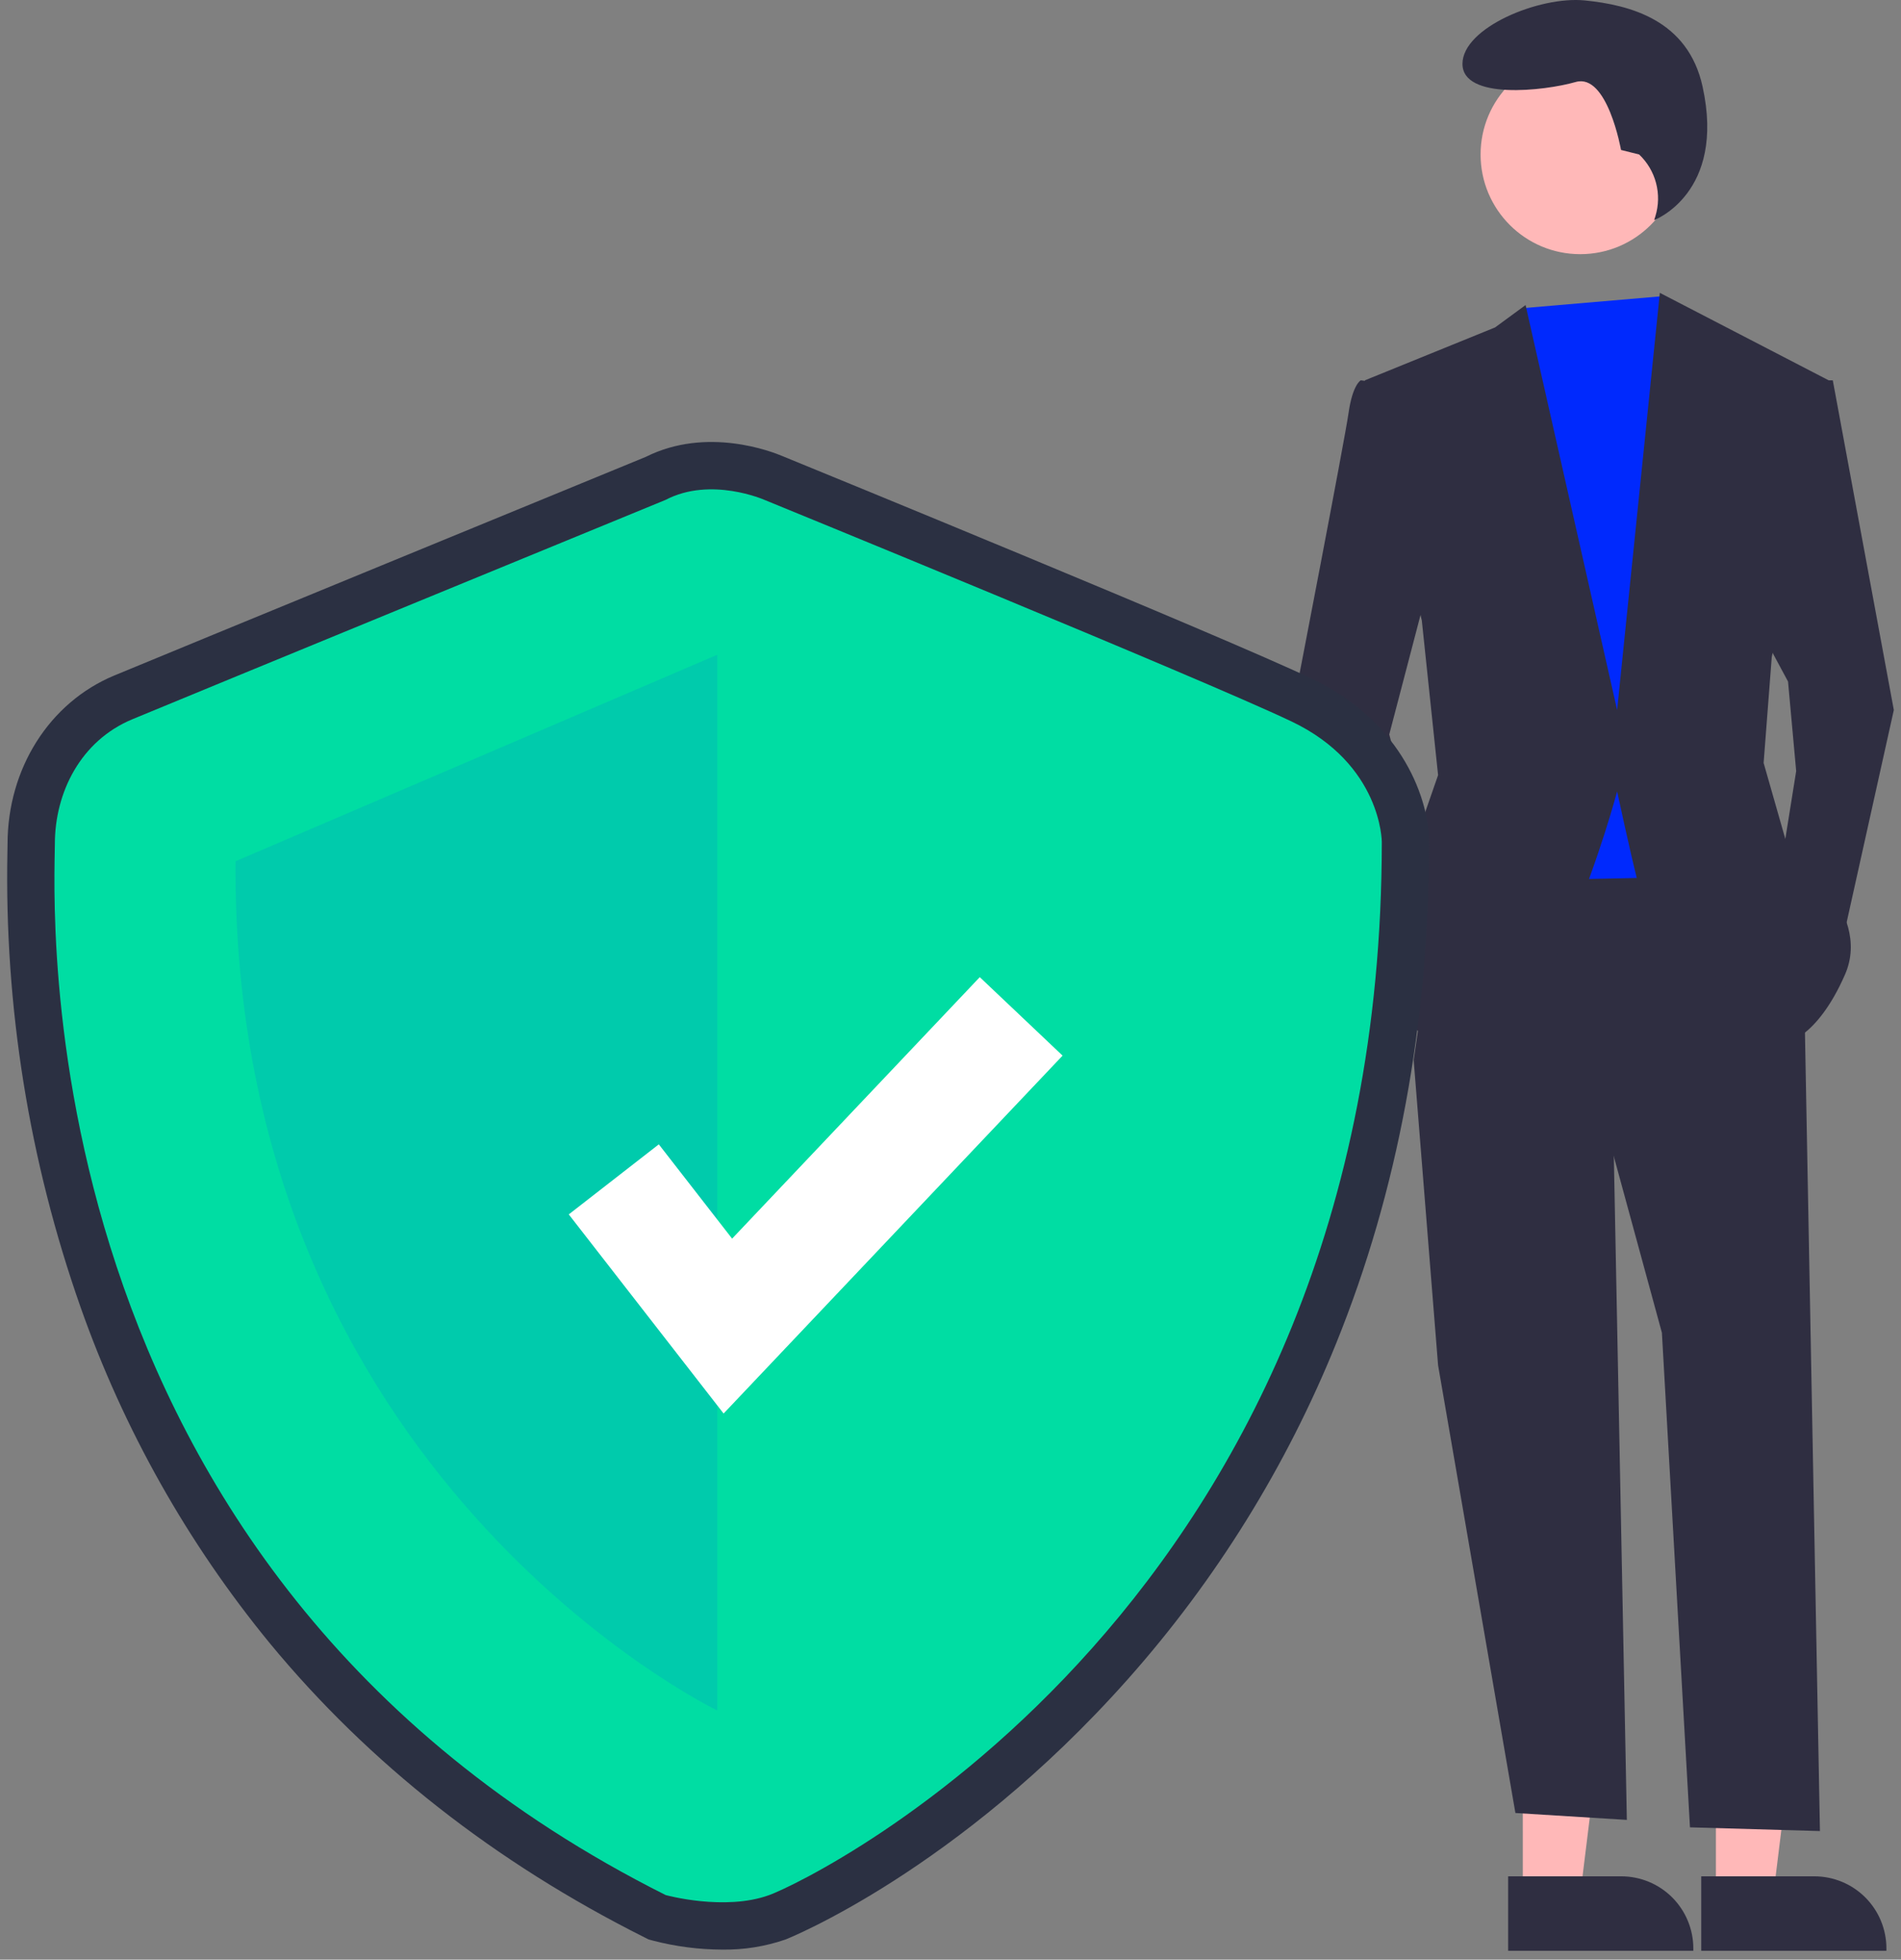 <svg width="98" height="101" viewBox="0 0 98 101" fill="none" xmlns="http://www.w3.org/2000/svg">
<rect x="0" y="0" width="98" height="101" fill="#808080" stroke="none"/>
<path d="M78.503 97.672L81.463 97.672L82.872 86.253L78.502 86.253L78.503 97.672Z" fill="#FFB8B8"/>
<path d="M77.748 96.706L83.578 96.706H83.578C84.564 96.706 85.509 97.097 86.206 97.794C86.902 98.491 87.294 99.436 87.294 100.421V100.542L77.748 100.542L77.748 96.706Z" fill="#2F2E41"/>
<path d="M88.458 97.672L91.418 97.672L92.827 86.253L88.457 86.253L88.458 97.672Z" fill="#FFB8B8"/>
<path d="M87.702 96.706L93.532 96.706H93.532C94.518 96.706 95.463 97.097 96.16 97.794C96.856 98.491 97.248 99.436 97.248 100.421V100.542L87.702 100.542L87.702 96.706Z" fill="#2F2E41"/>
<path d="M83.156 57.571L83.867 93.798L78.122 93.442L74.136 70.367L72.877 54.634L83.156 57.571Z" fill="#2F2E41"/>
<path d="M93.016 51.488L93.821 94.373L87.121 94.181L85.674 68.689L83.156 59.459L72.877 54.635L74.556 43.097L89.659 42.887L93.016 51.488Z" fill="#2F2E41"/>
<path d="M81.464 13.1C84.302 13.1 86.602 10.8 86.602 7.962C86.602 5.125 84.302 2.825 81.464 2.825C78.627 2.825 76.327 5.125 76.327 7.962C76.327 10.8 78.627 13.1 81.464 13.1Z" fill="#FFB8B8"/>
<path d="M85.726 15.264L86.513 16.456L88.611 22.33L86.933 45.195L77.073 45.405L75.815 19.183L78.451 15.887L85.726 15.264Z" fill="#0029FD"/>
<path d="M71.829 19.812L70.15 19.602C70.15 19.602 69.731 19.812 69.521 21.28C69.311 22.749 66.794 35.755 66.794 35.755L70.15 51.697L73.926 46.663L71.619 37.852L73.926 29.042L71.829 19.812Z" fill="#2F2E41"/>
<path d="M93.225 19.603H94.484L97.63 36.594L94.693 49.81L91.757 44.985L92.596 39.741L92.176 35.126L90.708 32.399L93.225 19.603Z" fill="#2F2E41"/>
<path d="M84.501 7.962L83.567 7.729C83.567 7.729 82.866 3.759 81.231 4.226C79.597 4.693 75.393 5.16 75.393 3.292C75.393 1.423 79.363 -0.211 81.698 0.022C84.034 0.256 87.016 1.031 87.77 4.459C88.978 9.956 85.276 11.344 85.276 11.344L85.338 11.144C85.509 10.588 85.521 9.996 85.373 9.434C85.225 8.871 84.923 8.362 84.501 7.962Z" fill="#2F2E41"/>
<path d="M70.36 19.603L77.073 16.876L78.646 15.722L83.366 36.594L85.568 15.093L94.274 19.603L91.337 33.867L90.918 39.321L92.176 43.726C92.176 43.726 96.581 46.873 95.113 50.229C93.645 53.586 91.966 53.795 91.966 53.795C91.966 53.795 84.834 47.083 84.415 45.404C83.995 43.726 83.366 40.79 83.366 40.79C83.366 40.79 79.8 54.215 75.604 54.005C71.409 53.795 71.409 49.39 71.409 49.39L72.458 44.775L74.136 39.95L73.297 31.979L70.36 19.603Z" fill="#2F2E41"/>
<path d="M37.233 100.483C36.029 100.479 34.83 100.324 33.664 100.021L33.435 99.958L33.222 99.851C25.518 95.989 19.019 90.887 13.905 84.688C9.672 79.526 6.372 73.666 4.153 67.37C1.499 59.832 0.222 51.878 0.383 43.889C0.386 43.721 0.389 43.591 0.389 43.502C0.389 39.618 2.545 36.211 5.881 34.82C8.435 33.756 31.62 24.234 33.295 23.546C36.45 21.965 39.815 23.284 40.354 23.515C41.562 24.009 62.995 32.775 67.626 34.98C72.4 37.254 73.673 41.337 73.673 43.391C73.673 52.692 72.062 61.385 68.885 69.228C66.32 75.576 62.683 81.436 58.134 86.554C49.358 96.43 40.58 99.931 40.495 99.962C39.446 100.323 38.342 100.499 37.233 100.483ZM35.168 95.369C35.929 95.54 37.681 95.796 38.824 95.379C40.274 94.85 47.622 91.04 54.488 83.313C63.974 72.638 68.788 59.218 68.795 43.426C68.778 43.106 68.551 40.824 65.529 39.385C60.987 37.222 38.709 28.113 38.485 28.021L38.423 27.995C37.957 27.799 36.471 27.387 35.447 27.924L35.242 28.02C34.993 28.122 10.383 38.23 7.758 39.323C5.922 40.088 5.267 41.984 5.267 43.502C5.267 43.613 5.265 43.775 5.26 43.983C5.051 54.789 7.551 81.377 35.168 95.369Z" fill="#2B3042"/>
<path d="M34.315 25.763C34.315 25.763 9.48 35.963 6.82 37.072C4.159 38.181 2.828 40.841 2.828 43.502C2.828 46.163 0.833 80.883 34.315 97.671C34.315 97.671 37.354 98.511 39.659 97.671C41.965 96.83 71.234 82.639 71.234 43.391C71.234 43.391 71.234 39.4 66.578 37.183C61.921 34.965 39.408 25.763 39.408 25.763C39.408 25.763 36.643 24.544 34.315 25.763Z" fill="#00DDA3"/>
<path opacity="0.1" d="M36.976 33.746V88.158C36.976 88.158 11.92 76.097 12.142 44.389L36.976 33.746Z" fill="#0029FD"/>
<path d="M37.303 72.853L29.321 62.59L33.963 58.98L37.742 63.839L50.509 50.362L54.778 54.407L37.303 72.853Z" fill="white"/>
</svg>
